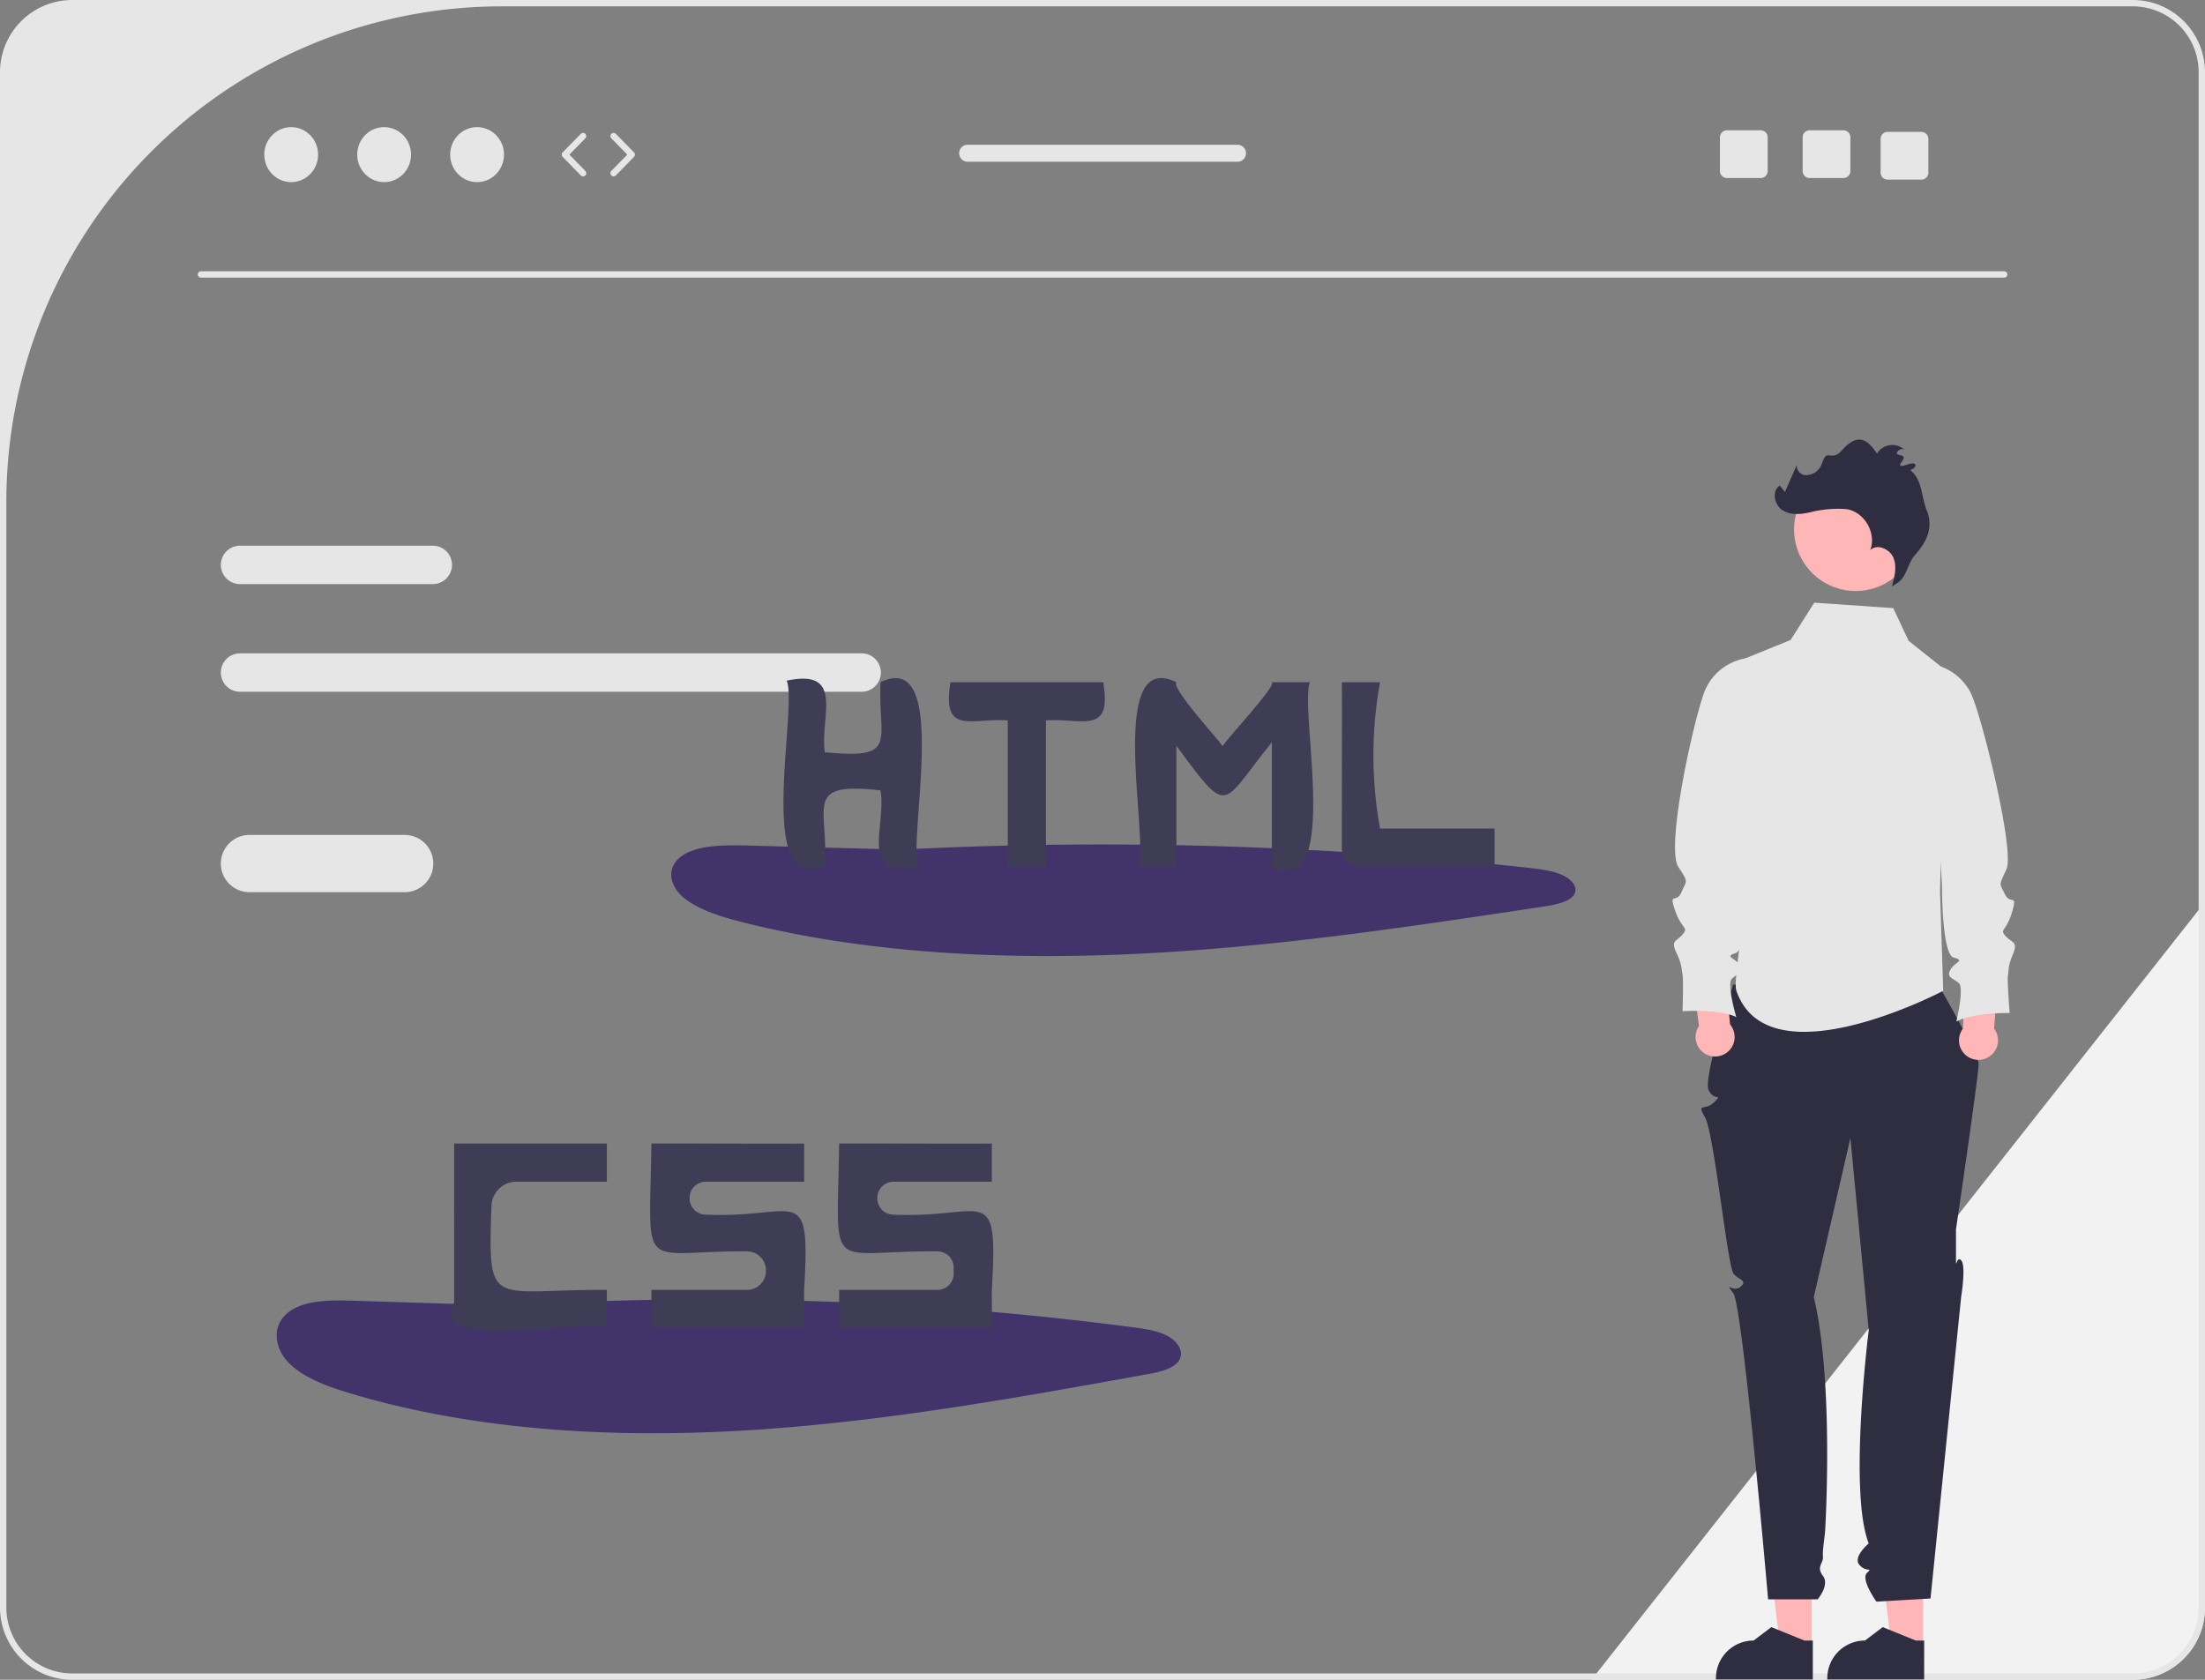 <svg xmlns="http://www.w3.org/2000/svg" width="693" height="528" data-name="Layer 1" viewBox="0 0 693 528"><rect x="0" y="0" width="693" height="528" fill="#808080" stroke="none"/><path fill="#f2f2f2" d="M693 283.5v221.81A22.717 22.717 0 0 1 670.31 528H500.17l1.58-2L691 286.04Z"/><path fill="#e6e6e6" d="M270.812 205.368H75.443a6.036 6.036 0 0 0 0 12.072h195.369a6.036 6.036 0 0 0 0-12.072ZM136.018 171.524H75.443a6.036 6.036 0 0 0 0 12.072h60.575a6.036 6.036 0 0 0 0-12.072Z"/><path fill="#e6e6e6" d="M670.31 0H22.69A22.717 22.717 0 0 0 0 22.69v482.62A22.717 22.717 0 0 0 22.69 528h647.62A22.717 22.717 0 0 0 693 505.31V22.69A22.717 22.717 0 0 0 670.31 0ZM691 505.31A20.69 20.69 0 0 1 670.31 526H22.69A20.69 20.69 0 0 1 2 505.31V157.676A155.676 155.676 0 0 1 157.676 2H670.31A20.69 20.69 0 0 1 691 22.69Z"/><path fill="#e6e6e6" d="M629.89 87.269H63.16a1 1 0 0 1 0-2h566.73a1 1 0 0 1 0 2Z"/><ellipse cx="91.515" cy="48.603" fill="#e6e6e6" rx="8.457" ry="8.645"/><ellipse cx="120.729" cy="48.603" fill="#e6e6e6" rx="8.457" ry="8.645"/><ellipse cx="149.942" cy="48.603" fill="#e6e6e6" rx="8.457" ry="8.645"/><path fill="#e6e6e6" d="M183.254 55.436a.997.997 0 0 1-.715-.301l-5.706-5.833a1 1 0 0 1 0-1.398l5.706-5.833a1 1 0 1 1 1.43 1.399l-5.022 5.133 5.022 5.134a1 1 0 0 1-.715 1.699ZM192.842 55.436a1 1 0 0 1-.715-1.7l5.022-5.133-5.022-5.134a1 1 0 0 1 1.43-1.398l5.706 5.833a1 1 0 0 1 0 1.398l-5.706 5.833a.997.997 0 0 1-.715.3ZM579.352 40.959h-10.61a2.19 2.19 0 0 0-2.19 2.19v10.62a2.19 2.19 0 0 0 2.19 2.19h10.61a2.198 2.198 0 0 0 2.2-2.19v-10.62a2.198 2.198 0 0 0-2.2-2.19ZM553.352 40.959h-10.61a2.19 2.19 0 0 0-2.19 2.19v10.62a2.19 2.19 0 0 0 2.19 2.19h10.61a2.198 2.198 0 0 0 2.2-2.19v-10.62a2.198 2.198 0 0 0-2.2-2.19ZM603.852 41.459h-10.61a2.19 2.19 0 0 0-2.19 2.19v10.62a2.19 2.19 0 0 0 2.19 2.19h10.61a2.198 2.198 0 0 0 2.2-2.19v-10.62a2.198 2.198 0 0 0-2.2-2.19ZM388.93 45.499h-84.81a2.67 2.67 0 1 0 0 5.34h84.81a2.67 2.67 0 0 0 0-5.34Z"/><path fill="#42336b" d="m161.607 410.446-50.717-1.603c-7.034-.222-14.944-.21-19.961 3.424-5.695 4.126-4.832 11.436-.105 16.177s12.277 7.45 19.687 9.652c39.364 11.7 82.928 14.075 125.229 11.428s83.73-10.132 124.955-17.59c3.91-.708 8.342-1.726 9.936-4.447 1.543-2.632-.476-5.806-3.61-7.508s-7.11-2.274-10.944-2.78a1027.708 1027.708 0 0 0-209.5-5.977"/><path fill="#3f3d56" d="M252.73 371.44v-12c-8.708.123-39.87-.089-48 0-.605 41.941-4.313 33.725 30.048 33.889a5.975 5.975 0 0 1 5.952 5.966v.18a5.965 5.965 0 0 1-5.965 5.965H204.73v12h48c.067-.04-.049-11.587 0-12 2.03-34.765-1.986-22.261-31.166-23.656a5.095 5.095 0 0 1-4.834-5.094v-.15a5.1 5.1 0 0 1 5.1-5.1ZM311.73 371.44v-12c-8.708.123-39.87-.089-48 0-.61 42.306-4.378 33.579 30.952 33.895a5.1 5.1 0 0 1 5.048 5.1v1.907a5.099 5.099 0 0 1-5.1 5.098h-30.9v12h48c.067-.04-.049-11.587 0-12 2.03-34.765-1.986-22.261-31.166-23.656a5.095 5.095 0 0 1-4.834-5.094v-.15a5.1 5.1 0 0 1 5.1-5.1ZM190.73 371.44v-12h-48c-.034 10.703.025 39.032 0 50-9.409 15.929 44.042 4.9 48.003 8.004-.003-.004-.003-12.004-.003-12.004-36.521-.19-37.439 6.646-36.264-26.43a7.844 7.844 0 0 1 7.834-7.57h28.43Z"/><path fill="#42336b" d="m285.607 267.112-50.717-1.336c-7.034-.185-14.944-.176-19.961 2.854-5.695 3.44-4.832 9.533-.105 13.485s12.277 6.21 19.687 8.046c39.364 9.752 82.928 11.732 125.229 9.526s83.73-8.446 124.955-14.663c3.91-.59 8.342-1.439 9.936-3.707 1.543-2.194-.476-4.84-3.61-6.258s-7.11-1.896-10.944-2.318a1231.445 1231.445 0 0 0-209.5-4.982"/><path fill="#3f3d56" d="M276.73 214.44c-.817 18.526 5.992 24.358-17.501 21.998-1.587-11.052 6.462-26.39-11.999-22.496 3.698 8.018-10.303 68.844 11.996 57.995 1.252-18.275-7.002-26.29 17.504-23.495 1.966 11.297-7.207 27.921 12 23.996-3.699-8.021 10.302-68.842-12-57.998ZM399.73 214.44c1.647 1.017-15.09 18.724-15.452 20.175-.502-1.239-16.477-18.563-14.548-20.174-22.23-10.985-8.375 50.195-12.004 58.002.004-.003 12.004-.003 12.004-.003v-37.998c16.867 22.75 13.735 18.921 30-1.117v39.115c22.229 10.989 8.376-50.199 12.004-58.003-.004.003-12.004.003-12.004.003ZM346.73 214.44h-48c-2.82 16.822 6.505 11.18 18.002 12l-.002 46h12v-46c11.443-.778 20.856 4.748 18-12ZM433.73 260.44a128.28 128.28 0 0 1 0-46h-12c.069 7.603-.022 38.282-.014 52.312a5.71 5.71 0 0 0 5.705 5.712c12.09.016 35.17-.073 42.309-.024v-12Z"/><path fill="#e6e6e6" d="M127.181 262.44H78.407a9 9 0 0 0 0 18h48.774a9 9 0 0 0 0-18Z"/><path fill="#ffb6b6" d="m569.392 517.568-9.901-.001-4.71-38.19 14.613.001-.002 38.19z"/><path fill="#2f2e41" d="m569.74 527.897-30.446-.001v-.385a11.851 11.851 0 0 1 11.85-11.851h.001l5.562-4.22 10.376 4.22h2.658Z"/><path fill="#ffb6b6" d="m604.392 517.568-9.901-.001-4.71-38.19 14.613.001-.002 38.19z"/><path fill="#2f2e41" d="m604.74 527.897-30.446-.001v-.385a11.851 11.851 0 0 1 11.85-11.851h.001l5.562-4.22 10.376 4.22h2.658ZM544.74 309.48s-9.527 29.258-7.768 33.11 4.758.85 1.758 3.85-5.619-.189-2.81 4.906 7.066 47.034 8.938 49.064 4.446 2.084 2.159 4.057-5.287-2.027-2.287 1.973 10.96 96.276 10.96 96.276h15.552s3.873-4.465 1.68-7.37.193-4.026 0-5.966.537-6.123.673-8.031 2.763-47.378-3.55-73.643l11.513-50.013 5.756 60.447s-6.415 50.702 0 67c0 0-5.172 4.308-2.878 6.804s4.294.496 2.294 2.496 3 9 3 9l17-1 9.622-94.734s1.622-9.88 0-11.573-1.622 4.307-1.622-1.693v-8s7.25-49.205 7.125-52.102-12.125-23.898-12.125-23.898Z"/><path fill="#e6e6e6" d="m595.02 191.147-24.824-1.707-7.427 11.712-17.89 7.273v57.694a55.6 55.6 0 0 1 2.851 17.321c-.068 11.495-3.023 25.035-2 28 10 29 65 0 65 0l-1-31 1.357-70.06-11.239-8.963Z"/><path fill="#ffb6b6" d="m543.733 322.005-1.712-18.242-10.557-.476 2.496 19.222a6.133 6.133 0 1 0 9.772-.504Z"/><path fill="#e6e6e6" d="m548.928 206.886-.293.05a16.988 16.988 0 0 0-12.584 9.628c-3.024 6.538-12.84 49.517-8.537 55.998 3.338 5.027 2.527 4.047.958 7.838s-4.096-.254-2.025 5.764 4.347 5.16 2.424 7.485-3.894 1.87-2.024 5.763 1.565 5.21 1.919 6.676.046 11.781.046 11.781 11.276-.855 16.888 1.827c0 0-3.131-10.418-1.361-12.086s3.894-1.869 2.378-4.297-4.954-2.53-1.212-3.742 2.537-22.956 2.537-22.956c6.163-16.14 3.728-42.688.886-69.729Z"/><path fill="#ffb6b6" d="m616.922 323.306.79-18.304 10.519-1.008-1.523 19.323a6.133 6.133 0 1 1-9.786-.01Z"/><path fill="#e6e6e6" d="m605.926 208.597.295.035a16.988 16.988 0 0 1 13.054 8.98c3.35 6.378 13.945 49.57 11.35 55.497-2.419 5.528-2.319 4.168-.56 7.876s4.077-.46 2.313 5.654-4.081 5.372-2.044 7.598 3.984 1.67 2.313 5.654-1.3 5.281-1.58 6.764.549 11.769.549 11.769-11.306-.286-16.775 2.676c0 0 2.602-10.562.75-12.139s-3.984-1.67-2.592-4.172 4.82-2.776 1.021-3.798-3.691-22.799-3.691-22.799Z"/><circle cx="583.217" cy="166.41" r="19.362" fill="#ffb6b6"/><path fill="#2f2e41" d="M596.692 182.984c2.693-2.107 2.954-6.124 5.252-8.657 3.842-4.233 5.647-8.788 3.635-13.805-1.78-4.437-1.402-9.891-5.236-12.747 1.883-.682 2.326-2.097.665-2.124-1.12-.017-5.298 2.124-3.288-.543s-1.794-1.615-1.543-2.707 1.865-1.697 2.577-.831a5.64 5.64 0 0 0-8.846 1.012c-2.264-3.394-4.668-5.73-8.134-3.576-3.403 2.116-3.359 4.73-7.018 4.102-1.72-.295-1.884 2.955-3.059 4.246a5.247 5.247 0 0 1-4.609 1.966c-1.715-.325-3.027-2.462-2.066-3.92l-4.043 9.224-1.63-1.999c-2.588 1.688-1.738 6.09.868 7.751s5.993 1.306 8.995.57a35.276 35.276 0 0 1 11.051-.917c5.667.8 9.613 7.575 7.515 12.899 2.177-2.138 6.204-.364 7.332 2.471s.3 6.03-.535 8.964"/></svg>